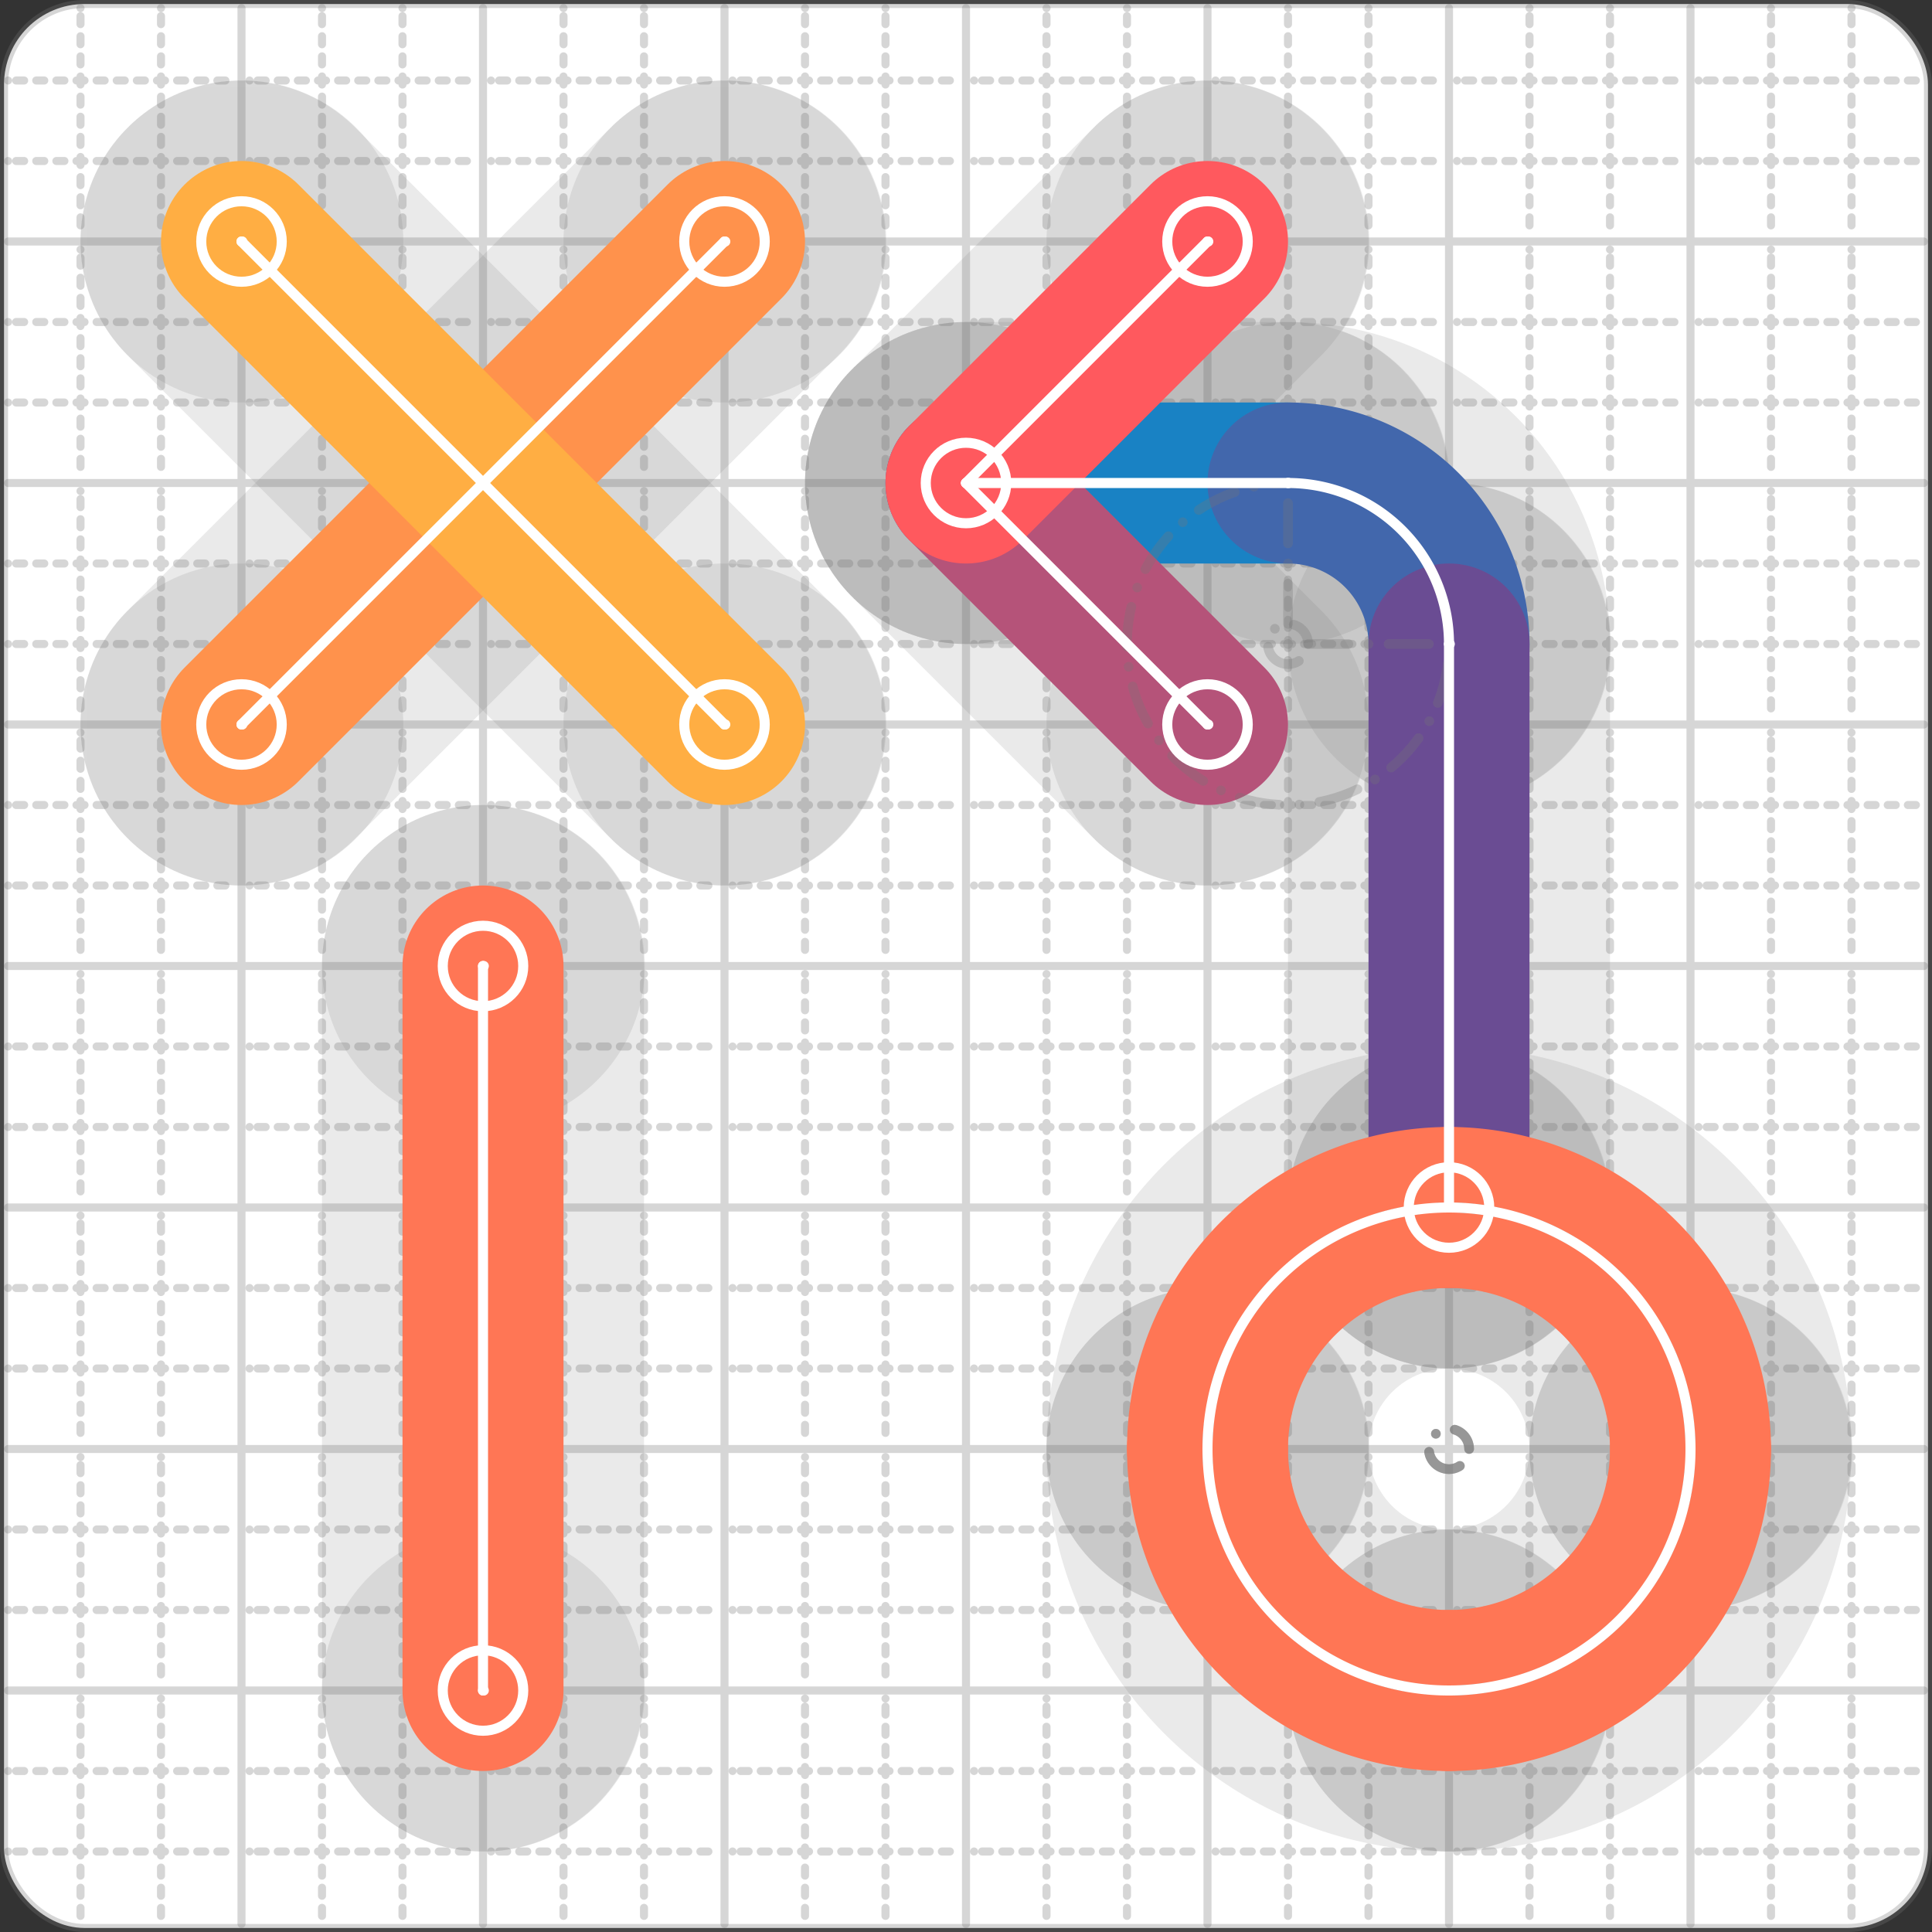 <svg xmlns="http://www.w3.org/2000/svg" width="24" height="24" viewBox="0 0 24 24" fill="none" stroke="currentColor" stroke-width="2" stroke-linecap="round" stroke-linejoin="round"><rect x="0" y="0" width="24" height="24" fill="#333333" stroke="none"/><style>
  @media screen and (prefers-color-scheme: light) {
    .svg-preview-grid-rect { fill: none }
  }
  @media screen and (prefers-color-scheme: dark) {
    .svg-preview-grid-rect { fill: none }
    .svg
    .svg-preview-grid-group,
    .svg-preview-radii-group,
    .svg-preview-shadow-mask-group,
    .svg-preview-shadow-group {
      stroke: #fff;
    }
  }
</style><g class="svg-preview-grid-group" stroke-linecap="butt" stroke-width="0.1" stroke="#777" stroke-opacity="0.3"><rect class="svg-preview-grid-rect" width="23.9" height="23.9" x="0.05" y="0.05" rx="1" fill="#fff"></rect><path stroke-dasharray="0 0.1 0.1 0.15 0.1 0.15 0.1 0.15 0.1 0.15 0.1 0.15 0.1 0.15 0.1 0.15 0.1 0.15 0.1 0.15 0.1 0.15 0.1 0.15 0 0.15" stroke-width="0.1" d="M0.1 1h23.8M1 0.1v23.8M0.1 2h23.8M2 0.1v23.8M0.1 4h23.8M4 0.1v23.8M0.1 5h23.8M5 0.1v23.8M0.1 7h23.8M7 0.1v23.8M0.1 8h23.8M8 0.1v23.8M0.1 10h23.8M10 0.1v23.8M0.1 11h23.8M11 0.1v23.8M0.1 13h23.8M13 0.1v23.8M0.1 14h23.8M14 0.1v23.8M0.1 16h23.8M16 0.1v23.8M0.1 17h23.8M17 0.1v23.8M0.1 19h23.8M19 0.1v23.8M0.1 20h23.8M20 0.1v23.8M0.1 22h23.8M22 0.1v23.8M0.1 23h23.8M23 0.1v23.8"></path><path d="M0.1 3h23.8M3 0.1v23.8M0.1 6h23.8M6 0.1v23.8M0.1 9h23.8M9 0.1v23.8M0.1 12h23.8M12 0.1v23.8M0.1 15h23.8M15 0.1v23.8M0.1 18h23.8M18 0.1v23.8M0.1 21h23.8M21 0.1v23.8"></path></g><g class="svg-preview-shadow-mask-group" stroke-width="4" stroke="#777" stroke-opacity="0.15"><mask id="svg-preview-shadow-mask-0" maskUnits="userSpaceOnUse" stroke-opacity="1" stroke-width="4" stroke="#000"><rect x="0" y="0" width="24" height="24" fill="#fff" stroke="none" rx="1"></rect><path d="M12 6h.01M16 6h.01M18 8h.01M18 15h.01"></path></mask><mask id="svg-preview-shadow-mask-1" maskUnits="userSpaceOnUse" stroke-opacity="1" stroke-width="4" stroke="#000"><rect x="0" y="0" width="24" height="24" fill="#fff" stroke="none" rx="1"></rect><path d="M15 9h.01M12 6h.01M15 3h.01"></path></mask><mask id="svg-preview-shadow-mask-2" maskUnits="userSpaceOnUse" stroke-opacity="1" stroke-width="4" stroke="#000"><rect x="0" y="0" width="24" height="24" fill="#fff" stroke="none" rx="1"></rect><path d="M6 12h.01M6 21h.01"></path></mask><mask id="svg-preview-shadow-mask-3" maskUnits="userSpaceOnUse" stroke-opacity="1" stroke-width="4" stroke="#000"><rect x="0" y="0" width="24" height="24" fill="#fff" stroke="none" rx="1"></rect><path d="M9 3h.01M3 9h.01"></path></mask><mask id="svg-preview-shadow-mask-4" maskUnits="userSpaceOnUse" stroke-opacity="1" stroke-width="4" stroke="#000"><rect x="0" y="0" width="24" height="24" fill="#fff" stroke="none" rx="1"></rect><path d="M9 9h.01M3 3h.01"></path></mask><mask id="svg-preview-shadow-mask-5" maskUnits="userSpaceOnUse" stroke-opacity="1" stroke-width="4" stroke="#000"><rect x="0" y="0" width="24" height="24" fill="#fff" stroke="none" rx="1"></rect><path d="M18 15h.01M21 18h.01M18 21h.01M15 18h.01"></path></mask></g><g class="svg-preview-shadow-group" stroke-width="4" stroke="#777" stroke-opacity="0.15"><path mask="url(#svg-preview-shadow-mask-0)" d="M 12 6 L 16 6"></path><path mask="url(#svg-preview-shadow-mask-0)" d="M 16 6 A2 2 0 0 1 18 8"></path><path mask="url(#svg-preview-shadow-mask-0)" d="M 18 8 L 18 15"></path><path mask="url(#svg-preview-shadow-mask-1)" d="M 15 9 L 12 6"></path><path mask="url(#svg-preview-shadow-mask-1)" d="M 12 6 L 15 3"></path><path mask="url(#svg-preview-shadow-mask-2)" d="M 6 12 L 6 21"></path><path mask="url(#svg-preview-shadow-mask-3)" d="M 9 3 L 3 9"></path><path mask="url(#svg-preview-shadow-mask-4)" d="M 9 9 L 3 3"></path><path mask="url(#svg-preview-shadow-mask-5)" d="M 18 15 A3 3 0 0 1 21 18"></path><path mask="url(#svg-preview-shadow-mask-5)" d="M 21 18 A3 3 0 0 1 18 21"></path><path mask="url(#svg-preview-shadow-mask-5)" d="M 18 21 A3 3 0 0 1 15 18"></path><path mask="url(#svg-preview-shadow-mask-5)" d="M 15 18 A3 3 0 0 1 18 15"></path><path d="M12 6h.01M16 6h.01M18 8h.01M18 15h.01M15 9h.01M15 3h.01M6 12h.01M6 21h.01M9 3h.01M3 9h.01M9 9h.01M3 3h.01M21 18h.01M18 21h.01M15 18h.01"></path></g><g class="svg-preview-handles-group" stroke-width="0.12" stroke="#777" stroke-opacity="0.6"></g><g class="svg-preview-colored-path-group"><path d="M 12 6 L 16 6" stroke="#1982c4"></path><path d="M 16 6 A2 2 0 0 1 18 8" stroke="#4267AC"></path><path d="M 18 8 L 18 15" stroke="#6a4c93"></path><path d="M 15 9 L 12 6" stroke="#B55379"></path><path d="M 12 6 L 15 3" stroke="#FF595E"></path><path d="M 6 12 L 6 21" stroke="#FF7655"></path><path d="M 9 3 L 3 9" stroke="#ff924c"></path><path d="M 9 9 L 3 3" stroke="#FFAE43"></path><path d="M 18 15 A3 3 0 0 1 21 18" stroke="#FF7655"></path><path d="M 21 18 A3 3 0 0 1 18 21" stroke="#FF7655"></path><path d="M 18 21 A3 3 0 0 1 15 18" stroke="#FF7655"></path><path d="M 15 18 A3 3 0 0 1 18 15" stroke="#FF7655"></path></g><g class="svg-preview-radii-group" stroke-width="0.12" stroke-dasharray="0 0.25 0.25" stroke="#777" stroke-opacity="0.3"><path d="M16 6 16 8 18 8"></path><circle cy="8" cx="16" r="0.25" stroke-dasharray="0"></circle><circle cy="8" cx="16" r="2"></circle><circle cy="18" cx="18" r="0.25" stroke-dasharray="0"></circle><circle cy="18" cx="18" r="3"></circle><circle cy="18" cx="18" r="0.25" stroke-dasharray="0"></circle><circle cy="18" cx="18" r="3"></circle><circle cy="18" cx="18" r="0.25" stroke-dasharray="0"></circle><circle cy="18" cx="18" r="3"></circle><circle cy="18" cx="18" r="0.25" stroke-dasharray="0"></circle><circle cy="18" cx="18" r="3"></circle></g><g class="svg-preview-control-path-marker-mask-group" stroke-width="1" stroke="#000"><mask id="svg-preview-control-path-marker-mask-0" maskUnits="userSpaceOnUse"><rect x="0" y="0" width="24" height="24" fill="#fff" stroke="none" rx="1"></rect><path d="M12 6h.01"></path><path d="M16 6h.01"></path></mask><mask id="svg-preview-control-path-marker-mask-1" maskUnits="userSpaceOnUse"><rect x="0" y="0" width="24" height="24" fill="#fff" stroke="none" rx="1"></rect><path d="M16 6h.01"></path><path d="M18 8h.01"></path></mask><mask id="svg-preview-control-path-marker-mask-2" maskUnits="userSpaceOnUse"><rect x="0" y="0" width="24" height="24" fill="#fff" stroke="none" rx="1"></rect><path d="M18 8h.01"></path><path d="M18 15h.01"></path></mask><mask id="svg-preview-control-path-marker-mask-3" maskUnits="userSpaceOnUse"><rect x="0" y="0" width="24" height="24" fill="#fff" stroke="none" rx="1"></rect><path d="M15 9h.01"></path><path d="M12 6h.01"></path></mask><mask id="svg-preview-control-path-marker-mask-4" maskUnits="userSpaceOnUse"><rect x="0" y="0" width="24" height="24" fill="#fff" stroke="none" rx="1"></rect><path d="M12 6h.01"></path><path d="M15 3h.01"></path></mask><mask id="svg-preview-control-path-marker-mask-5" maskUnits="userSpaceOnUse"><rect x="0" y="0" width="24" height="24" fill="#fff" stroke="none" rx="1"></rect><path d="M6 12h.01"></path><path d="M6 21h.01"></path></mask><mask id="svg-preview-control-path-marker-mask-6" maskUnits="userSpaceOnUse"><rect x="0" y="0" width="24" height="24" fill="#fff" stroke="none" rx="1"></rect><path d="M9 3h.01"></path><path d="M3 9h.01"></path></mask><mask id="svg-preview-control-path-marker-mask-7" maskUnits="userSpaceOnUse"><rect x="0" y="0" width="24" height="24" fill="#fff" stroke="none" rx="1"></rect><path d="M9 9h.01"></path><path d="M3 3h.01"></path></mask></g><g class="svg-preview-control-path-group" stroke="#fff" stroke-width="0.125"><path mask="url(#svg-preview-control-path-marker-mask-0)" d="M 12 6 L 16 6"></path><path mask="url(#svg-preview-control-path-marker-mask-1)" d="M 16 6 A2 2 0 0 1 18 8"></path><path mask="url(#svg-preview-control-path-marker-mask-2)" d="M 18 8 L 18 15"></path><path mask="url(#svg-preview-control-path-marker-mask-3)" d="M 15 9 L 12 6"></path><path mask="url(#svg-preview-control-path-marker-mask-4)" d="M 12 6 L 15 3"></path><path mask="url(#svg-preview-control-path-marker-mask-5)" d="M 6 12 L 6 21"></path><path mask="url(#svg-preview-control-path-marker-mask-6)" d="M 9 3 L 3 9"></path><path mask="url(#svg-preview-control-path-marker-mask-7)" d="M 9 9 L 3 3"></path><path d="M 18 15 A3 3 0 0 1 21 18"></path><path d="M 21 18 A3 3 0 0 1 18 21"></path><path d="M 18 21 A3 3 0 0 1 15 18"></path><path d="M 15 18 A3 3 0 0 1 18 15"></path></g><g class="svg-preview-control-path-marker-group" stroke="#fff" stroke-width="0.125"><path d="M12 6h.01M16 6h.01M16 6h.01M18 8h.01M18 8h.01M18 15h.01M15 9h.01M12 6h.01M12 6h.01M15 3h.01M6 12h.01M6 21h.01M9 3h.01M3 9h.01M9 9h.01M3 3h.01"></path><circle cx="12" cy="6" r="0.5"></circle><circle cx="18" cy="15" r="0.5"></circle><circle cx="15" cy="9" r="0.5"></circle><circle cx="15" cy="3" r="0.5"></circle><circle cx="6" cy="12" r="0.5"></circle><circle cx="6" cy="21" r="0.5"></circle><circle cx="9" cy="3" r="0.5"></circle><circle cx="3" cy="9" r="0.5"></circle><circle cx="9" cy="9" r="0.5"></circle><circle cx="3" cy="3" r="0.5"></circle></g><g class="svg-preview-handles-group" stroke-width="0.12" stroke="#FFF" stroke-opacity="0.3"></g></svg>